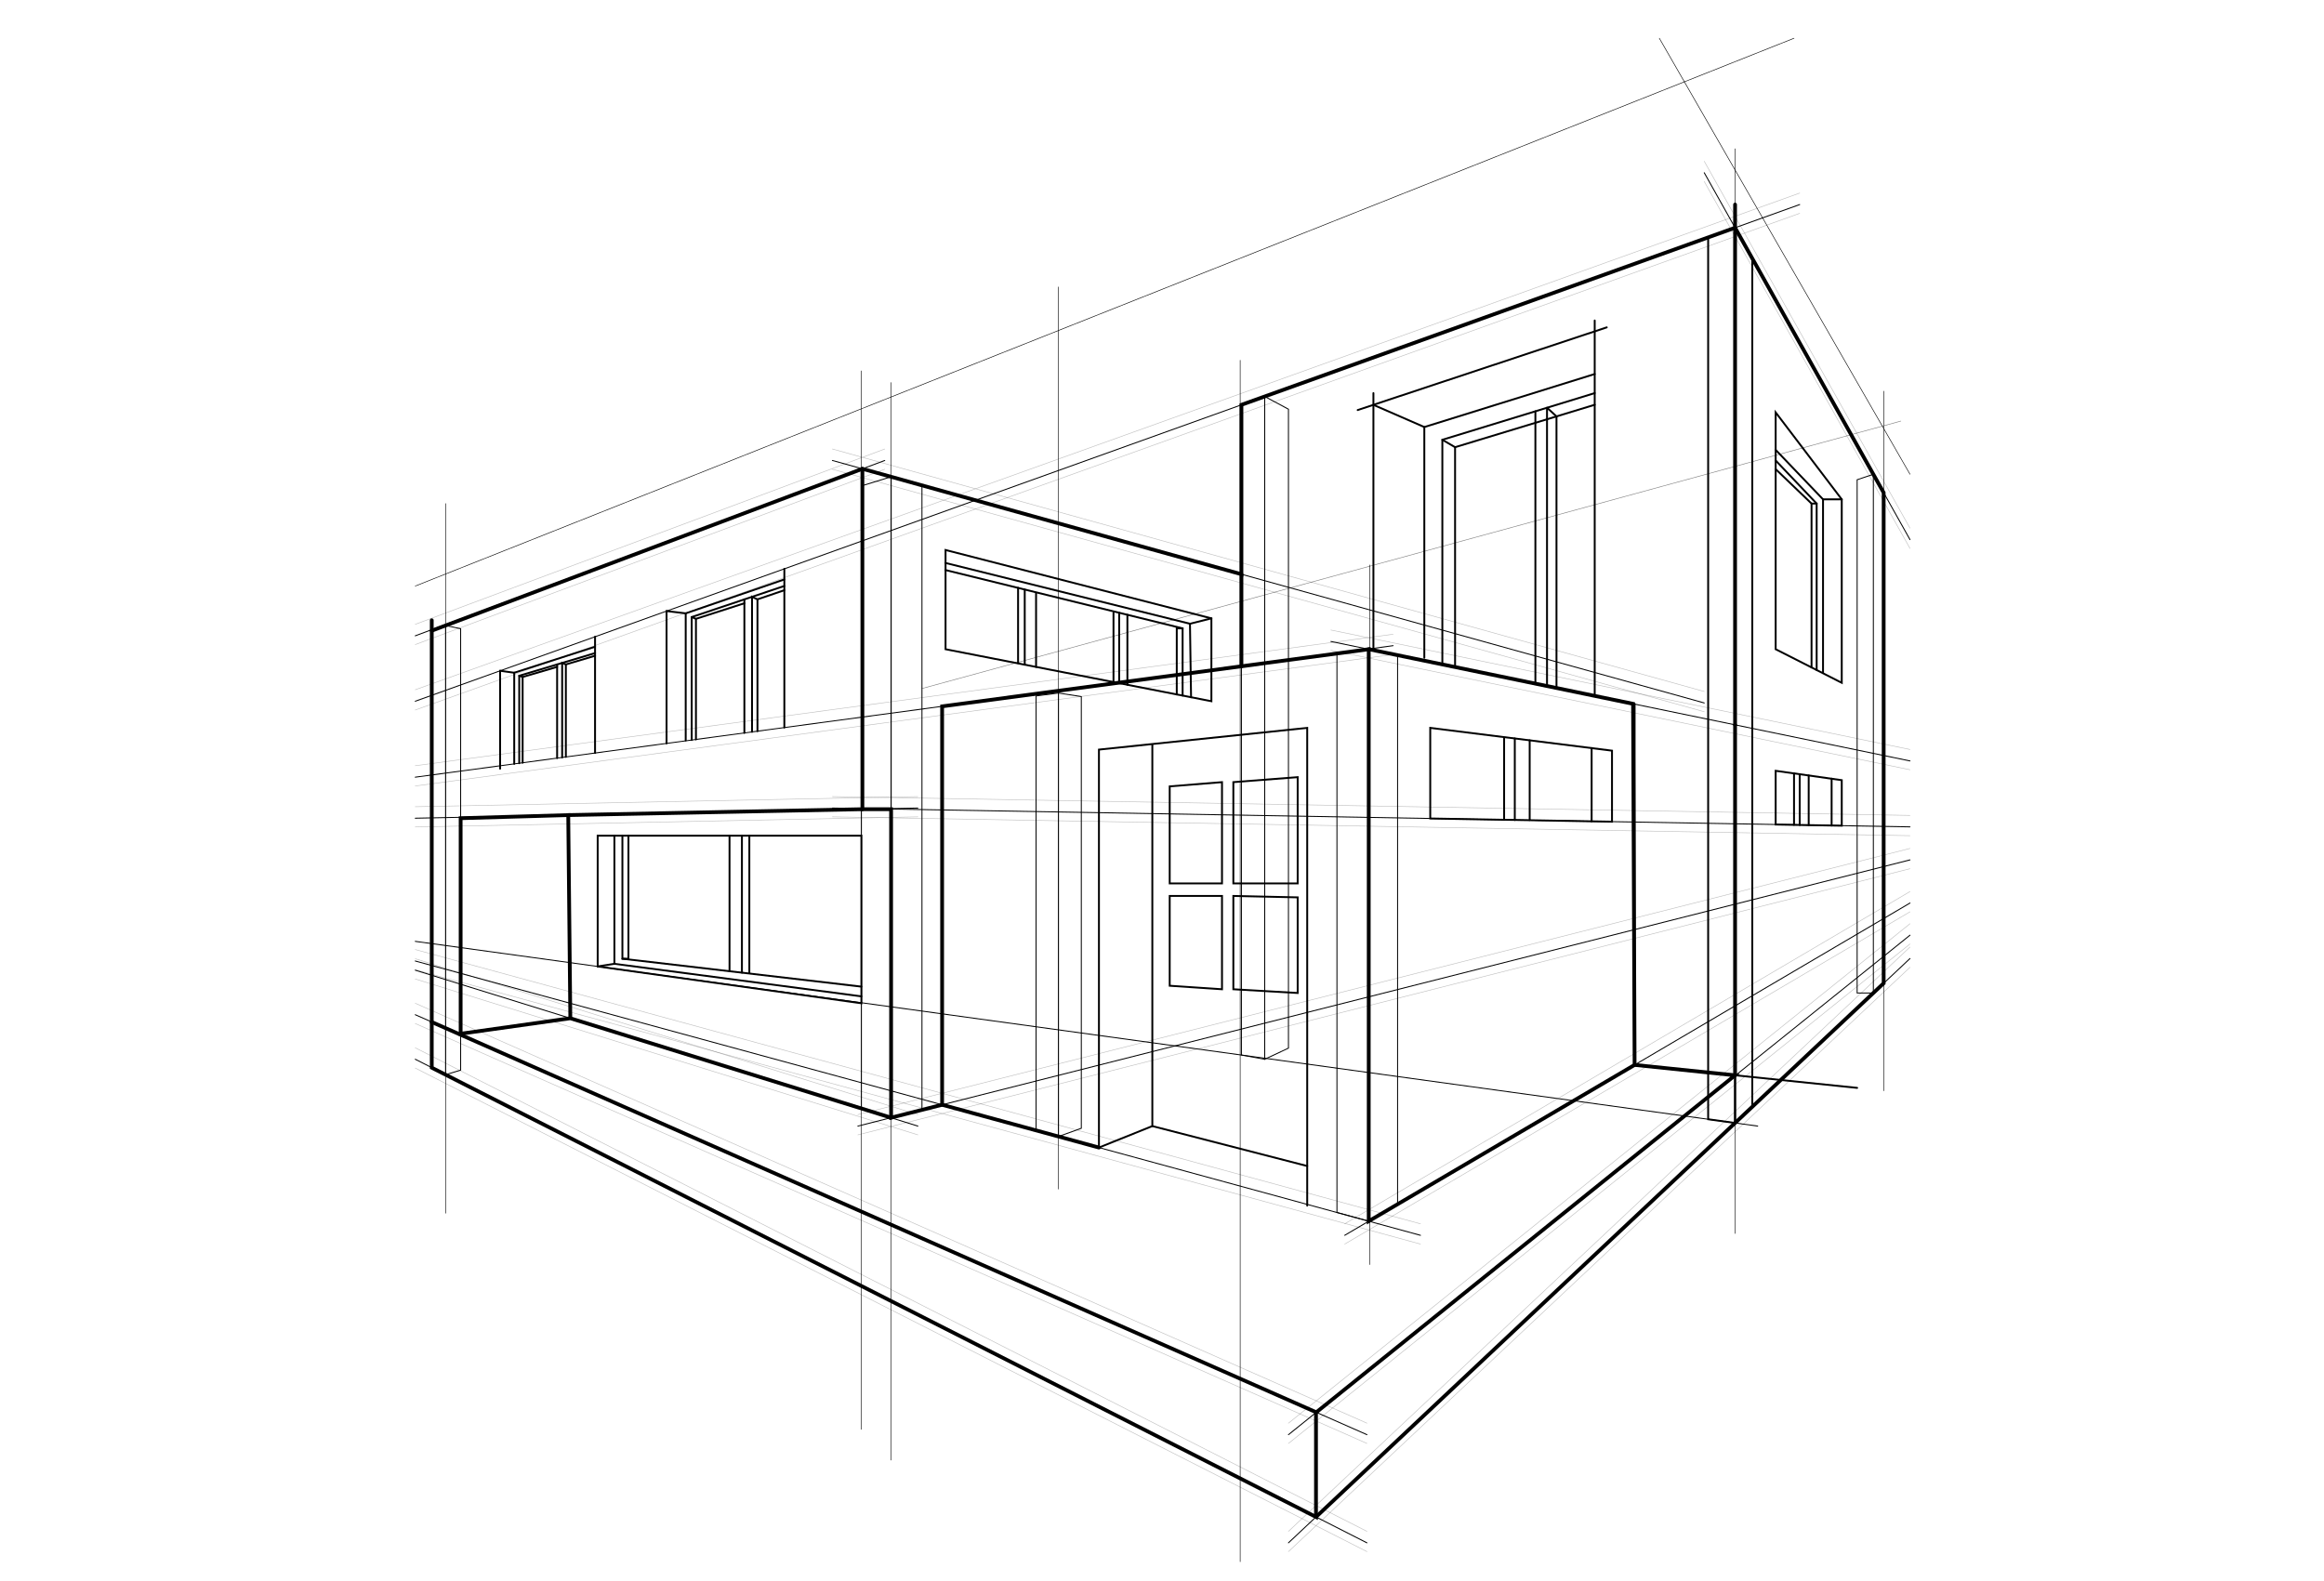 <?xml version="1.0" encoding="UTF-8"?> <svg xmlns="http://www.w3.org/2000/svg" width="1276" height="868" viewBox="0 0 1276 868" fill="none"> <g clip-path="url(#clip0_484_606)"> <path opacity="0.5" d="M506.208 378.103L1043.65 231.238" stroke="black" stroke-width="0.31" stroke-miterlimit="10" stroke-linecap="round"></path> <path d="M935.72 94.856L1048.69 296.338" stroke="black" stroke-width="0.517" stroke-miterlimit="10" stroke-linecap="round"></path> <path d="M1048.69 526.354L707.43 847.232" stroke="black" stroke-width="0.517" stroke-miterlimit="10" stroke-linecap="round"></path> <path d="M1048.69 513.543L707.43 787.836" stroke="black" stroke-width="0.517" stroke-miterlimit="10" stroke-linecap="round"></path> <path d="M228 349.15L485.767 252.866" stroke="black" stroke-width="0.517" stroke-miterlimit="10" stroke-linecap="round"></path> <path d="M935.72 386.017L457.032 252.866" stroke="black" stroke-width="0.517" stroke-miterlimit="10" stroke-linecap="round"></path> <path d="M228 532.76L503.959 618.381" stroke="black" stroke-width="0.517" stroke-miterlimit="10" stroke-linecap="round"></path> <path d="M750.522 787.836L228 557.217" stroke="black" stroke-width="0.517" stroke-miterlimit="10" stroke-linecap="round"></path> <path d="M750.522 847.234L228 581.676" stroke="black" stroke-width="0.517" stroke-miterlimit="10" stroke-linecap="round"></path> <path d="M730.743 352.262L1048.69 417.863" stroke="black" stroke-width="0.517" stroke-miterlimit="10" stroke-linecap="round"></path> <path d="M764.899 354.57L228 426.778" stroke="black" stroke-width="0.517" stroke-miterlimit="10" stroke-linecap="round"></path> <path d="M228 527.721L779.919 678.361" stroke="black" stroke-width="0.517" stroke-miterlimit="10" stroke-linecap="round"></path> <path d="M738.313 678.36L1048.69 495.893" stroke="black" stroke-width="0.517" stroke-miterlimit="10" stroke-linecap="round"></path> <path d="M988.128 112.325L228 385.072" stroke="black" stroke-width="0.517" stroke-miterlimit="10" stroke-linecap="round"></path> <path d="M503.959 443.726L228 449.308" stroke="black" stroke-width="0.517" stroke-miterlimit="10" stroke-linecap="round"></path> <path d="M457.032 443.726L1048.69 454.067" stroke="black" stroke-width="0.517" stroke-miterlimit="10" stroke-linecap="round"></path> <path d="M471.008 618.381L1048.69 472.198" stroke="black" stroke-width="0.517" stroke-miterlimit="10" stroke-linecap="round"></path> <g opacity="0.5"> <path opacity="0.5" d="M935.72 88.548L1048.69 290.051" stroke="black" stroke-width="0.31" stroke-miterlimit="10" stroke-linecap="round"></path> <path opacity="0.5" d="M1048.69 520.067L707.43 840.926" stroke="black" stroke-width="0.31" stroke-miterlimit="10" stroke-linecap="round"></path> <path opacity="0.5" d="M1048.69 507.255L707.43 781.528" stroke="black" stroke-width="0.31" stroke-miterlimit="10" stroke-linecap="round"></path> <path opacity="0.5" d="M228 342.842L485.767 246.559" stroke="black" stroke-width="0.31" stroke-miterlimit="10" stroke-linecap="round"></path> <path opacity="0.5" d="M935.72 379.729L457.032 246.559" stroke="black" stroke-width="0.31" stroke-miterlimit="10" stroke-linecap="round"></path> <path opacity="0.5" d="M228 526.473L503.959 612.074" stroke="black" stroke-width="0.31" stroke-miterlimit="10" stroke-linecap="round"></path> <path opacity="0.5" d="M750.522 781.527L228 550.929" stroke="black" stroke-width="0.31" stroke-miterlimit="10" stroke-linecap="round"></path> <path opacity="0.5" d="M750.522 840.926L228 575.388" stroke="black" stroke-width="0.31" stroke-miterlimit="10" stroke-linecap="round"></path> <path opacity="0.5" d="M730.743 345.974L1048.69 411.575" stroke="black" stroke-width="0.31" stroke-miterlimit="10" stroke-linecap="round"></path> <path opacity="0.5" d="M764.899 348.282L228 420.49" stroke="black" stroke-width="0.31" stroke-miterlimit="10" stroke-linecap="round"></path> <path opacity="0.5" d="M228 521.433L779.919 672.053" stroke="black" stroke-width="0.31" stroke-miterlimit="10" stroke-linecap="round"></path> <path opacity="0.5" d="M738.313 672.052L1048.69 489.585" stroke="black" stroke-width="0.31" stroke-miterlimit="10" stroke-linecap="round"></path> <path opacity="0.5" d="M988.128 106.018L228 378.764" stroke="black" stroke-width="0.31" stroke-miterlimit="10" stroke-linecap="round"></path> <path opacity="0.5" d="M503.959 437.438L228 443" stroke="black" stroke-width="0.31" stroke-miterlimit="10" stroke-linecap="round"></path> <path opacity="0.5" d="M457.032 437.438L1048.69 447.779" stroke="black" stroke-width="0.31" stroke-miterlimit="10" stroke-linecap="round"></path> <path opacity="0.5" d="M471.008 612.073L1048.69 465.911" stroke="black" stroke-width="0.31" stroke-miterlimit="10" stroke-linecap="round"></path> </g> <g opacity="0.5"> <path opacity="0.5" d="M935.72 99.673L1048.69 301.156" stroke="black" stroke-width="0.31" stroke-miterlimit="10" stroke-linecap="round"></path> <path opacity="0.5" d="M1048.69 531.192L707.43 852.051" stroke="black" stroke-width="0.31" stroke-miterlimit="10" stroke-linecap="round"></path> <path opacity="0.5" d="M1048.69 518.38L707.43 792.653" stroke="black" stroke-width="0.31" stroke-miterlimit="10" stroke-linecap="round"></path> <path opacity="0.5" d="M228 353.967L485.767 257.684" stroke="black" stroke-width="0.31" stroke-miterlimit="10" stroke-linecap="round"></path> <path opacity="0.5" d="M935.72 390.854L457.032 257.684" stroke="black" stroke-width="0.31" stroke-miterlimit="10" stroke-linecap="round"></path> <path opacity="0.5" d="M228 537.598L503.959 623.199" stroke="black" stroke-width="0.31" stroke-miterlimit="10" stroke-linecap="round"></path> <path opacity="0.5" d="M750.522 792.652L228 562.054" stroke="black" stroke-width="0.31" stroke-miterlimit="10" stroke-linecap="round"></path> <path opacity="0.5" d="M750.522 852.051L228 586.513" stroke="black" stroke-width="0.31" stroke-miterlimit="10" stroke-linecap="round"></path> <path opacity="0.5" d="M730.743 357.099L1048.69 422.7" stroke="black" stroke-width="0.31" stroke-miterlimit="10" stroke-linecap="round"></path> <path opacity="0.5" d="M764.899 359.407L228 431.615" stroke="black" stroke-width="0.31" stroke-miterlimit="10" stroke-linecap="round"></path> <path opacity="0.5" d="M228 532.538L779.919 683.178" stroke="black" stroke-width="0.31" stroke-miterlimit="10" stroke-linecap="round"></path> <path opacity="0.5" d="M738.313 683.177L1048.69 500.71" stroke="black" stroke-width="0.31" stroke-miterlimit="10" stroke-linecap="round"></path> <path opacity="0.5" d="M988.128 117.143L228 389.889" stroke="black" stroke-width="0.31" stroke-miterlimit="10" stroke-linecap="round"></path> <path opacity="0.5" d="M503.959 448.562L228 454.125" stroke="black" stroke-width="0.31" stroke-miterlimit="10" stroke-linecap="round"></path> <path opacity="0.5" d="M457.032 448.562L1048.69 458.904" stroke="black" stroke-width="0.31" stroke-miterlimit="10" stroke-linecap="round"></path> <path opacity="0.5" d="M471.008 623.197L1048.69 477.035" stroke="black" stroke-width="0.31" stroke-miterlimit="10" stroke-linecap="round"></path> </g> <path d="M237.056 346.338V586.314L244.646 590.129V343.507L237.056 346.338Z" stroke="black" stroke-width="0.517" stroke-miterlimit="10" stroke-linecap="round"></path> <path d="M244.646 343.506L252.919 345.253V587.659L244.646 590.128" stroke="black" stroke-width="0.517" stroke-miterlimit="10" stroke-linecap="round"></path> <path d="M489.261 613.76V261.818L506.208 266.537V609.463L489.261 613.76Z" stroke="black" stroke-width="0.517" stroke-miterlimit="10" stroke-linecap="round"></path> <path d="M489.261 261.818L472.956 266.838V608.72L489.261 613.76V261.818Z" stroke="black" stroke-width="0.517" stroke-miterlimit="10" stroke-linecap="round"></path> <path d="M568.858 382.18V620.75L581.167 624.104V380.573L568.858 382.18Z" stroke="black" stroke-width="0.517" stroke-miterlimit="10" stroke-linecap="round"></path> <path d="M581.167 380.573L593.697 382.521V619.586L581.167 624.104" stroke="black" stroke-width="0.517" stroke-miterlimit="10" stroke-linecap="round"></path> <path d="M751.506 670.588V356.517L734.056 358.725V665.829L751.506 670.588Z" stroke="black" stroke-width="0.517" stroke-miterlimit="10" stroke-linecap="round"></path> <path d="M751.506 356.517L767.349 359.81V661.271L751.506 670.588V356.517Z" stroke="black" stroke-width="0.517" stroke-miterlimit="10" stroke-linecap="round"></path> <path d="M952.647 125.056V616.654L962.105 607.759V141.923L952.647 125.056Z" stroke="black" stroke-width="1.034" stroke-miterlimit="10" stroke-linecap="round"></path> <path d="M952.647 125.056L937.868 130.357V614.626L952.647 616.654V125.056Z" stroke="black" stroke-width="1.034" stroke-miterlimit="10" stroke-linecap="round"></path> <path d="M1034.23 270.555V539.948L1028.57 545.29V260.435L1034.23 270.555Z" stroke="black" stroke-width="0.517" stroke-miterlimit="10" stroke-linecap="round"></path> <path d="M1028.57 260.435L1019.67 263.447V545.29H1028.57" stroke="black" stroke-width="0.517" stroke-miterlimit="10" stroke-linecap="round"></path> <path d="M681.607 222.301V579.363L694.398 581.673V217.723L681.607 222.301Z" stroke="black" stroke-width="0.517" stroke-miterlimit="10" stroke-linecap="round"></path> <path d="M694.398 217.723L707.43 224.71V575.568L694.398 581.673V217.723Z" stroke="black" stroke-width="0.517" stroke-miterlimit="10" stroke-linecap="round"></path> <path d="M965.077 618.379L228 516.935" stroke="black" stroke-width="0.517" stroke-miterlimit="10" stroke-linecap="round"></path> <path d="M1019.67 597.395L897.487 584.785V386.495" stroke="black" stroke-width="1.034" stroke-miterlimit="10" stroke-linecap="round"></path> <path d="M882.186 179.773L745.442 225.174" stroke="black" stroke-width="1.034" stroke-miterlimit="10" stroke-linecap="round"></path> <path d="M754.076 215.876V356.516" stroke="black" stroke-width="1.034" stroke-miterlimit="10" stroke-linecap="round"></path> <path d="M754.076 222.322L782.027 234.511L875.58 205.395" stroke="black" stroke-width="1.034" stroke-miterlimit="10" stroke-linecap="round"></path> <path d="M782.027 234.511V361.216" stroke="black" stroke-width="1.034" stroke-miterlimit="10" stroke-linecap="round"></path> <path d="M791.927 364.849V241.498L875.58 215.876" stroke="black" stroke-width="1.034" stroke-miterlimit="10" stroke-linecap="round"></path> <path d="M791.927 241.499L798.914 245.575L875.58 222.282" stroke="black" stroke-width="1.034" stroke-miterlimit="10" stroke-linecap="round"></path> <path d="M798.914 245.574V366.335" stroke="black" stroke-width="1.034" stroke-miterlimit="10" stroke-linecap="round"></path> <path d="M843.01 225.855V375.411" stroke="black" stroke-width="1.034" stroke-miterlimit="10" stroke-linecap="round"></path> <path d="M849.396 376.738V223.889L854.596 228.648V377.802" stroke="black" stroke-width="1.034" stroke-miterlimit="10" stroke-linecap="round" stroke-linejoin="round"></path> <path d="M974.936 226.459V356.517L1011.22 374.951V274.209L974.936 226.459Z" stroke="black" stroke-width="1.034" stroke-miterlimit="10" stroke-linecap="round"></path> <path d="M1011.22 274.209H1000.94L974.936 247.041" stroke="black" stroke-width="1.034" stroke-miterlimit="10" stroke-linecap="round"></path> <path d="M1000.94 274.208V369.407" stroke="black" stroke-width="1.034" stroke-miterlimit="10" stroke-linecap="round"></path> <path d="M997.446 367.942V276.538L974.936 252.863" stroke="black" stroke-width="1.034" stroke-miterlimit="10" stroke-linecap="round"></path> <path d="M997.446 276.537H994.634L974.936 257.622" stroke="black" stroke-width="1.034" stroke-miterlimit="10" stroke-linecap="round"></path> <path d="M994.634 276.538V366.517" stroke="black" stroke-width="1.034" stroke-miterlimit="10" stroke-linecap="round"></path> <path d="M717.731 662.053V399.708L603.376 411.636V630.166L632.692 618.379V408.583" stroke="black" stroke-width="1.034" stroke-miterlimit="10" stroke-linecap="round"></path> <path d="M632.692 618.38L717.731 640.307" stroke="black" stroke-width="1.034" stroke-miterlimit="10" stroke-linecap="round"></path> <path d="M670.945 429.509L642.23 431.838V485.11H670.945V429.509Z" stroke="black" stroke-width="1.034" stroke-miterlimit="10" stroke-linecap="round"></path> <path d="M677.17 429.507V485.109H712.49V426.776L677.17 429.507Z" stroke="black" stroke-width="1.034" stroke-miterlimit="10" stroke-linecap="round"></path> <path d="M642.23 491.996H670.945V543.24L642.23 541.313V491.996Z" stroke="black" stroke-width="1.034" stroke-miterlimit="10" stroke-linecap="round"></path> <path d="M677.17 491.996V543.24L712.49 545.288V492.779L677.17 491.996Z" stroke="black" stroke-width="1.034" stroke-miterlimit="10" stroke-linecap="round"></path> <path d="M785.28 399.708V449.466L885.078 451.213V412.218L785.28 399.708Z" stroke="black" stroke-width="1.034" stroke-miterlimit="10" stroke-linecap="round"></path> <path d="M873.893 451.013V410.812" stroke="black" stroke-width="1.034" stroke-miterlimit="10" stroke-linecap="round"></path> <path d="M831.705 405.532V450.291" stroke="black" stroke-width="1.034" stroke-miterlimit="10" stroke-linecap="round"></path> <path d="M839.878 406.556V450.29" stroke="black" stroke-width="1.034" stroke-miterlimit="10" stroke-linecap="round"></path> <path d="M825.842 405.532V450.21" stroke="black" stroke-width="1.034" stroke-miterlimit="10" stroke-linecap="round"></path> <path d="M974.936 423.282V452.78L1011.22 453.422V428.423L974.936 423.282Z" stroke="black" stroke-width="1.034" stroke-miterlimit="10" stroke-linecap="round"></path> <path d="M1005.66 427.62V453.323" stroke="black" stroke-width="1.034" stroke-miterlimit="10" stroke-linecap="round"></path> <path d="M993.068 425.854V453.102" stroke="black" stroke-width="1.034" stroke-miterlimit="10" stroke-linecap="round"></path> <path d="M988.128 425.451V453.021" stroke="black" stroke-width="1.034" stroke-miterlimit="10" stroke-linecap="round"></path> <path d="M985.016 424.708V452.961" stroke="black" stroke-width="1.034" stroke-miterlimit="10" stroke-linecap="round"></path> <path d="M237.056 340.594V561.233L722.711 775.547L952.647 590.489L897.487 584.787L751.506 670.588V356.517L517.272 387.882V606.674" stroke="black" stroke-width="2.068" stroke-miterlimit="10" stroke-linecap="round"></path> <path d="M952.647 112.325V398.064" stroke="black" stroke-width="2.068" stroke-miterlimit="10" stroke-linecap="round"></path> <path d="M473.498 257.442V444.367H489.261V613.762L517.272 606.674L603.376 630.167" stroke="black" stroke-width="2.068" stroke-miterlimit="10" stroke-linecap="round"></path> <path d="M313.139 559.164L252.919 567.658V449.306L311.995 447.6L313.139 559.164ZM313.139 559.164L489.261 613.762" stroke="black" stroke-width="2.068" stroke-miterlimit="10" stroke-linecap="round"></path> <path d="M237.056 561.232V586.312L722.55 833.015V775.546" stroke="black" stroke-width="2.068" stroke-miterlimit="10" stroke-linecap="round"></path> <path d="M722.55 833.016L1034.23 539.949V270.555L952.647 125.056L681.607 222.303V315.334L473.498 257.443L237.056 346.337" stroke="black" stroke-width="2.068" stroke-miterlimit="10" stroke-linecap="round"></path> <path d="M681.607 315.333V365.814" stroke="black" stroke-width="2.068" stroke-miterlimit="10" stroke-linecap="round"></path> <path d="M952.647 590.489V398.062" stroke="black" stroke-width="2.068" stroke-miterlimit="10" stroke-linecap="round"></path> <path d="M751.506 356.517L896.644 386.496L897.487 584.786" stroke="black" stroke-width="2.068" stroke-miterlimit="10" stroke-linecap="round"></path> <path d="M519.16 302.02V356.517L665.122 385.07V339.569L519.16 302.02Z" stroke="black" stroke-width="1.034" stroke-miterlimit="10" stroke-linecap="round"></path> <path d="M665.122 339.57L653.355 342.522L653.957 382.883" stroke="black" stroke-width="1.034" stroke-miterlimit="10" stroke-linecap="round"></path> <path d="M653.355 342.521L519.16 309.148" stroke="black" stroke-width="1.034" stroke-miterlimit="10" stroke-linecap="round"></path> <path d="M649.319 381.979V345.072L519.16 313.044" stroke="black" stroke-width="1.034" stroke-miterlimit="10" stroke-linecap="round"></path> <path d="M649.319 345.07H646.106V381.355" stroke="black" stroke-width="1.034" stroke-miterlimit="10" stroke-linecap="round"></path> <path d="M618.998 337.602V376.035" stroke="black" stroke-width="1.034" stroke-miterlimit="10" stroke-linecap="round"></path> <path d="M614.48 336.497V374.81" stroke="black" stroke-width="1.034" stroke-miterlimit="10" stroke-linecap="round"></path> <path d="M611.367 336.497V374.689" stroke="black" stroke-width="1.034" stroke-miterlimit="10" stroke-linecap="round"></path> <path d="M568.858 325.834V366.235" stroke="black" stroke-width="1.034" stroke-miterlimit="10" stroke-linecap="round"></path> <path d="M562.633 365.01V323.726" stroke="black" stroke-width="1.034" stroke-miterlimit="10" stroke-linecap="round"></path> <path d="M558.979 322.821V364.146" stroke="black" stroke-width="1.034" stroke-miterlimit="10" stroke-linecap="round"></path> <path d="M473.498 444.366L311.995 447.599" stroke="black" stroke-width="2.068" stroke-miterlimit="10" stroke-linecap="round"></path> <path d="M430.647 312.36V399.528" stroke="black" stroke-width="1.034" stroke-miterlimit="10" stroke-linecap="round"></path> <path d="M365.97 335.554V408.223" stroke="black" stroke-width="1.034" stroke-miterlimit="10" stroke-linecap="round"></path> <path d="M326.713 349.649V413.504" stroke="black" stroke-width="1.034" stroke-miterlimit="10" stroke-linecap="round"></path> <path d="M274.586 368.345V422.119" stroke="black" stroke-width="1.034" stroke-miterlimit="10" stroke-linecap="round"></path> <path d="M274.586 368.345L282.336 369.429V419.468" stroke="black" stroke-width="1.034" stroke-miterlimit="10" stroke-linecap="round"></path> <path d="M282.336 369.428L326.713 355.151" stroke="black" stroke-width="1.034" stroke-miterlimit="10" stroke-linecap="round"></path> <path d="M365.97 335.554L376.492 336.819V406.597" stroke="black" stroke-width="1.034" stroke-miterlimit="10" stroke-linecap="round"></path> <path d="M376.492 336.818L430.647 318.184" stroke="black" stroke-width="1.034" stroke-miterlimit="10" stroke-linecap="round"></path> <path d="M379.785 406.375V338.846L430.647 321.778" stroke="black" stroke-width="1.034" stroke-miterlimit="10" stroke-linecap="round"></path> <path d="M408.7 329.128V402.48" stroke="black" stroke-width="1.034" stroke-miterlimit="10" stroke-linecap="round"></path> <path d="M412.897 401.917V327.722L415.889 329.127V401.516" stroke="black" stroke-width="1.034" stroke-miterlimit="10" stroke-linecap="round"></path> <path d="M379.785 338.847L382.114 339.831V406.054" stroke="black" stroke-width="1.034" stroke-miterlimit="10" stroke-linecap="round"></path> <path d="M382.114 339.829L408.7 331.275" stroke="black" stroke-width="1.034" stroke-miterlimit="10" stroke-linecap="round"></path> <path d="M415.889 329.128L430.647 324.108" stroke="black" stroke-width="1.034" stroke-miterlimit="10" stroke-linecap="round"></path> <path d="M285.087 419.107V371.076L326.713 358.646" stroke="black" stroke-width="1.034" stroke-miterlimit="10" stroke-linecap="round"></path> <path d="M305.89 364.87V416.295" stroke="black" stroke-width="1.034" stroke-miterlimit="10" stroke-linecap="round"></path> <path d="M308.661 415.933V364.026L310.689 364.87V415.652" stroke="black" stroke-width="1.034" stroke-miterlimit="10" stroke-linecap="round"></path> <path d="M285.087 371.074L286.955 371.757V418.845" stroke="black" stroke-width="1.034" stroke-miterlimit="10" stroke-linecap="round"></path> <path d="M286.955 371.757L305.89 366.215" stroke="black" stroke-width="1.034" stroke-miterlimit="10" stroke-linecap="round"></path> <path d="M310.689 364.87L326.713 360.111" stroke="black" stroke-width="1.034" stroke-miterlimit="10" stroke-linecap="round"></path> <path d="M244.646 276.538V666.231" stroke="black" stroke-width="0.31" stroke-miterlimit="10" stroke-linecap="round"></path> <path d="M472.956 203.667V784.923" stroke="black" stroke-width="0.31" stroke-miterlimit="10" stroke-linecap="round"></path> <path d="M489.261 210.073V801.811" stroke="black" stroke-width="0.31" stroke-miterlimit="10" stroke-linecap="round"></path> <path d="M680.924 197.846V857.594" stroke="black" stroke-width="0.31" stroke-miterlimit="10" stroke-linecap="round"></path> <path d="M952.647 81.703V677.356" stroke="black" stroke-width="0.31" stroke-miterlimit="10" stroke-linecap="round"></path> <path d="M581.167 157.583V652.977" stroke="black" stroke-width="0.31" stroke-miterlimit="10" stroke-linecap="round"></path> <path d="M1034.23 214.812V598.982" stroke="black" stroke-width="0.31" stroke-miterlimit="10" stroke-linecap="round"></path> <path d="M752.068 310.252V694.423" stroke="black" stroke-width="0.31" stroke-miterlimit="10" stroke-linecap="round"></path> <path d="M228 321.818L985.016 21" stroke="black" stroke-width="0.31" stroke-miterlimit="10" stroke-linecap="round"></path> <path d="M1048.69 260.434L911.061 21" stroke="black" stroke-width="0.31" stroke-miterlimit="10" stroke-linecap="round"></path> <path d="M875.58 175.998V381.657" stroke="black" stroke-width="1.034" stroke-miterlimit="10" stroke-linecap="round"></path> <path d="M328.159 458.905H472.956V550.932L328.159 530.711V458.905Z" stroke="black" stroke-width="1.034" stroke-miterlimit="10" stroke-linecap="round"></path> <path d="M337.336 458.905V529.266L328.159 530.711" stroke="black" stroke-width="1.034" stroke-miterlimit="10" stroke-linecap="round"></path> <path d="M337.336 529.266L472.956 547.137" stroke="black" stroke-width="1.034" stroke-miterlimit="10" stroke-linecap="round"></path> <path d="M341.733 458.905V526.474L472.956 541.796" stroke="black" stroke-width="1.034" stroke-miterlimit="10" stroke-linecap="round"></path> <path d="M400.547 458.905V533.342" stroke="black" stroke-width="1.034" stroke-miterlimit="10" stroke-linecap="round"></path> <path d="M411.431 534.125V458.905" stroke="black" stroke-width="1.034" stroke-miterlimit="10" stroke-linecap="round"></path> <path d="M407.355 458.905V534.125" stroke="black" stroke-width="1.034" stroke-miterlimit="10" stroke-linecap="round"></path> <path d="M341.733 526.474H345.046V458.905" stroke="black" stroke-width="1.034" stroke-miterlimit="10" stroke-linecap="round"></path> </g> <defs> <clipPath id="clip0_484_606"> <rect width="1276" height="868" fill="white"></rect> </clipPath> </defs> </svg> 